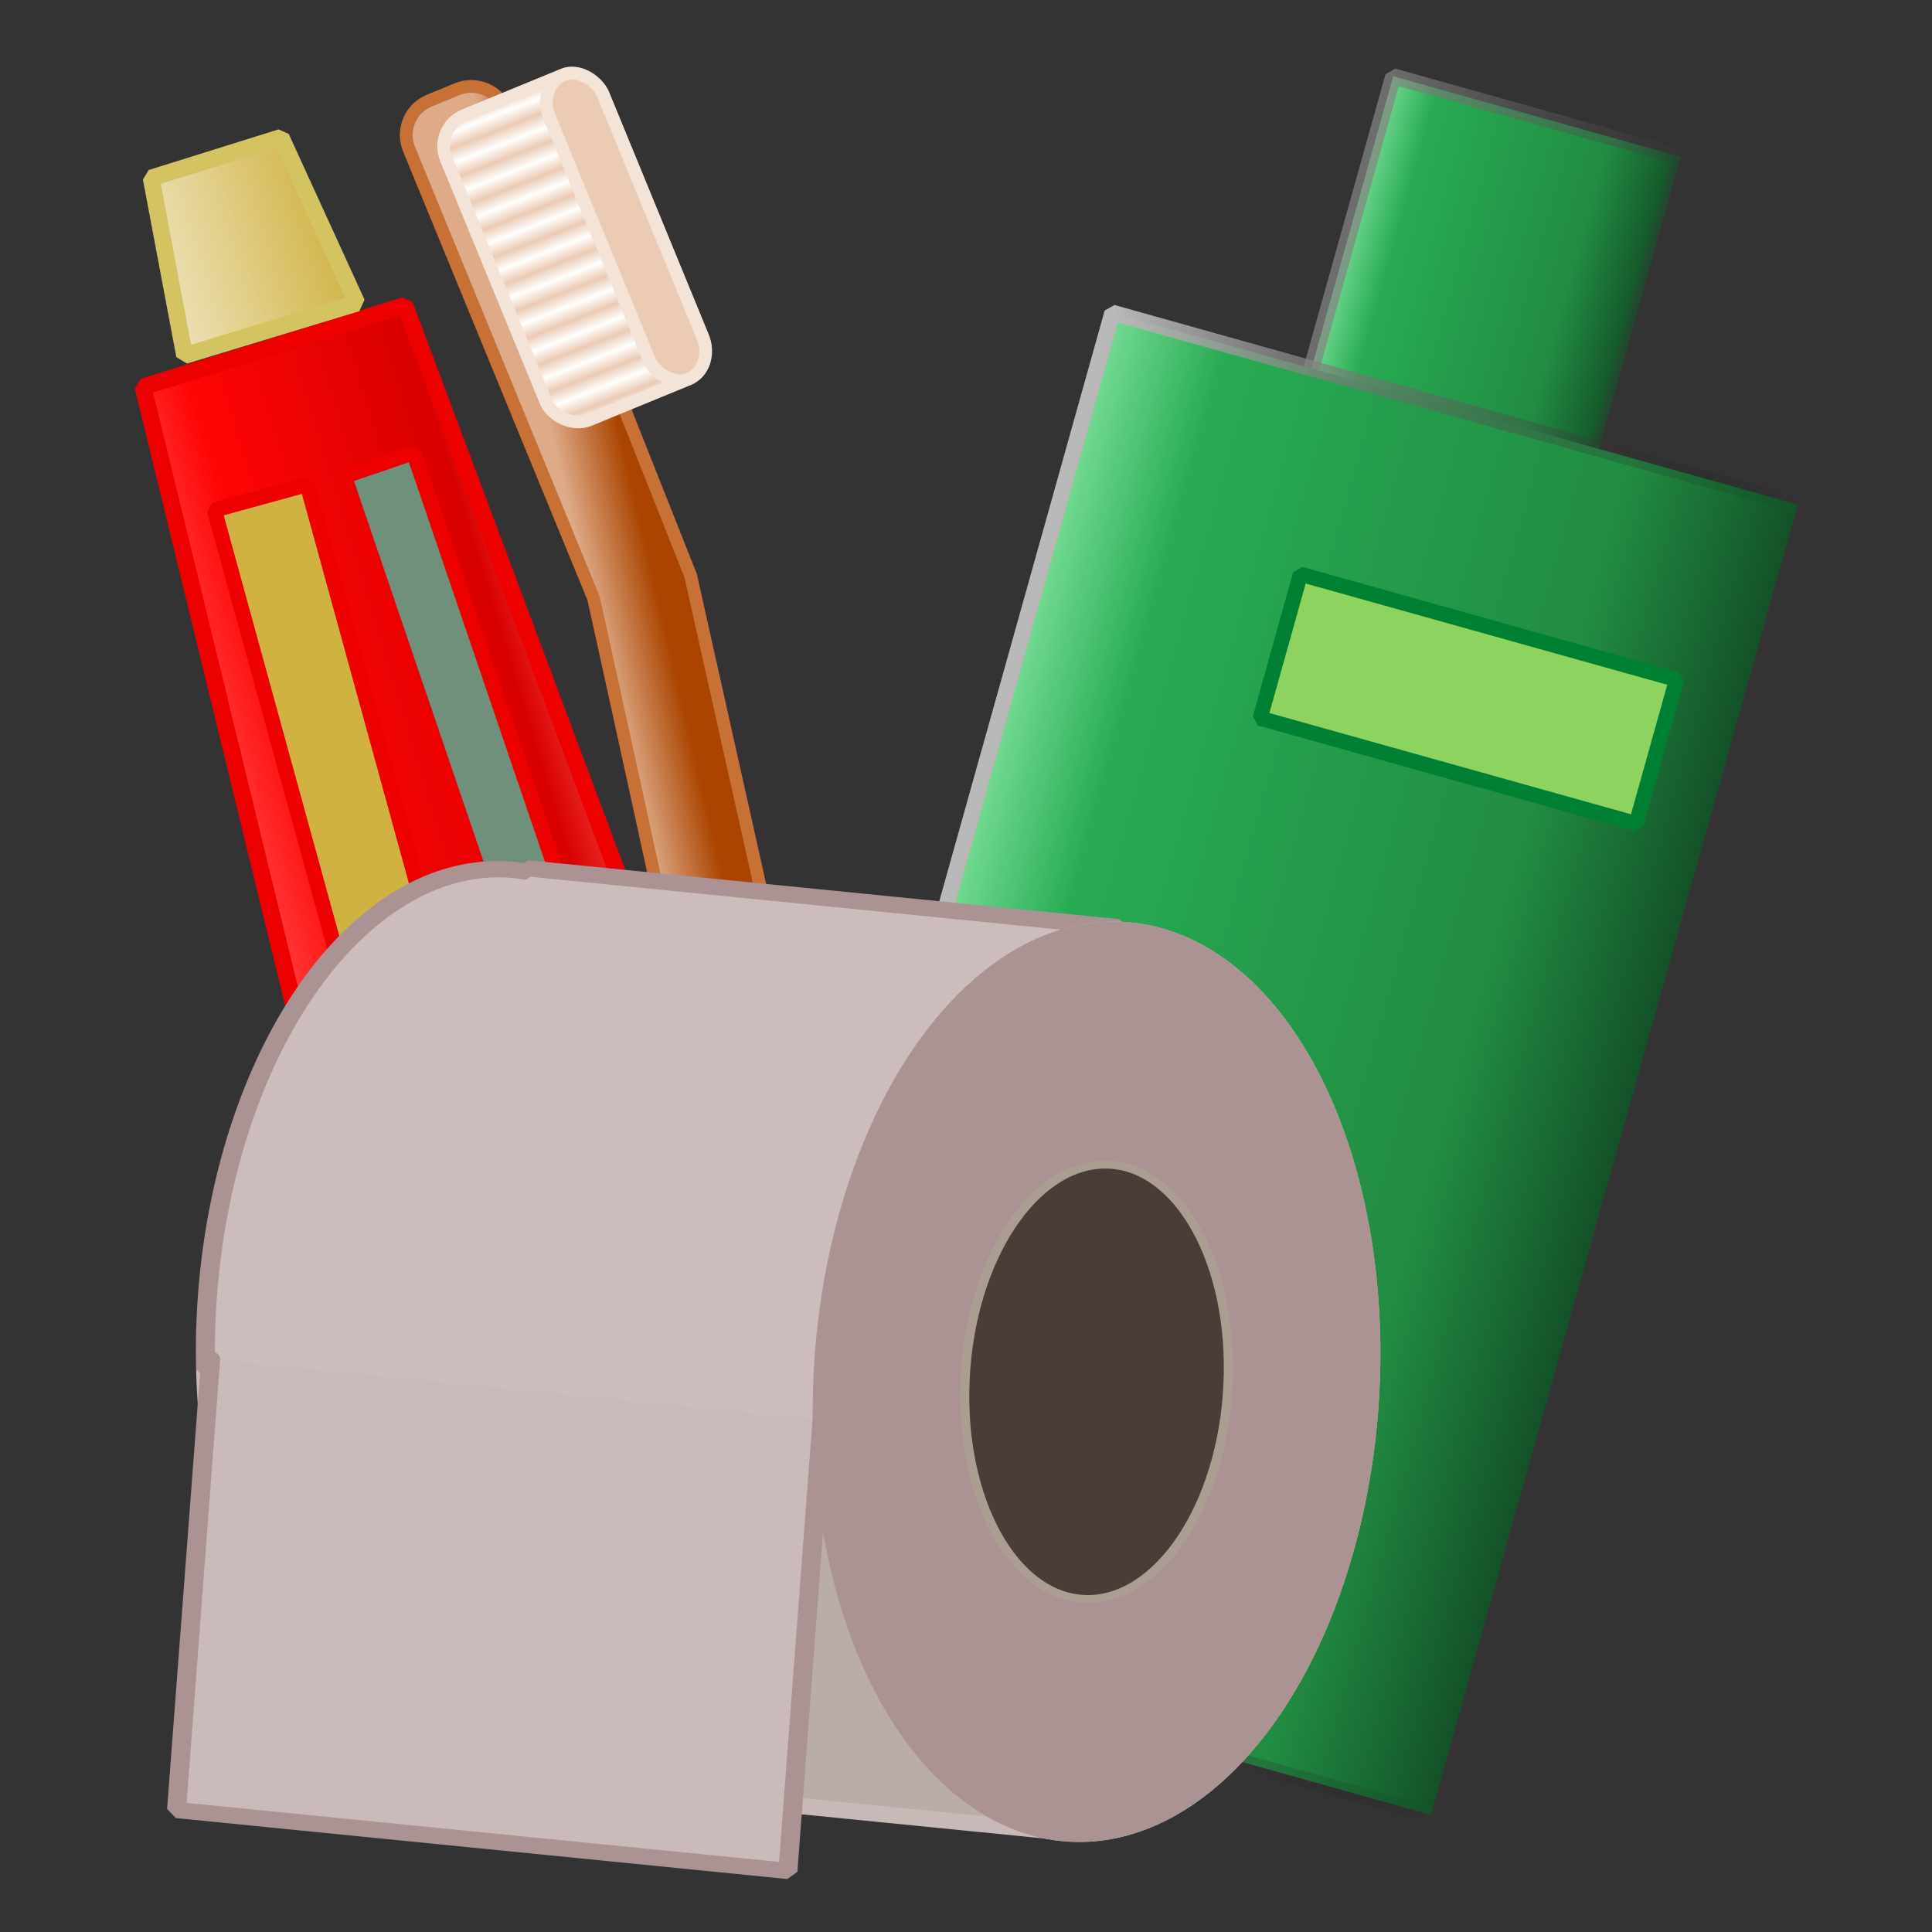<?xml version="1.0" encoding="UTF-8" standalone="no"?>
<svg
   xmlns:dc="http://purl.org/dc/elements/1.1/"
   xmlns:cc="http://creativecommons.org/ns#"
   xmlns:rdf="http://www.w3.org/1999/02/22-rdf-syntax-ns#"
   xmlns:svg="http://www.w3.org/2000/svg"
   xmlns="http://www.w3.org/2000/svg"
   xmlns:xlink="http://www.w3.org/1999/xlink"
   xmlns:sodipodi="http://sodipodi.sourceforge.net/DTD/sodipodi-0.dtd"
   xmlns:inkscape="http://www.inkscape.org/namespaces/inkscape"
   width="256"
   height="256"
   viewBox="0 0 67.733 67.733"
   version="1.1"
   id="svg8"
   inkscape:version="1.0.1 (3bc2e813f5, 2020-09-07)"
   sodipodi:docname="higiene.svg"
   inkscape:export-filename="/home/vokimon/Documentos/webs/desconectaibex35.org/content/images/icons/higiene.png"
   inkscape:export-xdpi="96.000008"
   inkscape:export-ydpi="96.000008">
  <rect x="0" y="0" width="67.733" height="67.733" fill="#333333" stroke="none"/>
  <title
     id="title69">Personal hygiene products</title>
  <defs
     id="defs2">
    <linearGradient
       inkscape:collect="always"
       id="linearGradient1028">
      <stop
         style="stop-color:#eee3bb;stop-opacity:1;"
         offset="0"
         id="stop1024" />
      <stop
         style="stop-color:#d0b243;stop-opacity:1"
         offset="1"
         id="stop1026" />
    </linearGradient>
    <linearGradient
       inkscape:collect="always"
       id="linearGradient1016">
      <stop
         style="stop-color:#ff5555;stop-opacity:1;"
         offset="0"
         id="stop1012" />
      <stop
         style="stop-color:#ff0505;stop-opacity:1"
         offset="0.277"
         id="stop1020" />
      <stop
         style="stop-color:#d80000;stop-opacity:1"
         offset="0.797"
         id="stop1022" />
      <stop
         style="stop-color:#ff5555;stop-opacity:1"
         offset="1"
         id="stop1014" />
    </linearGradient>
    <linearGradient
       inkscape:collect="always"
       id="linearGradient1000">
      <stop
         style="stop-color:#b9b9b9;stop-opacity:1"
         offset="0"
         id="stop996" />
      <stop
         style="stop-color:#000000;stop-opacity:0;"
         offset="1"
         id="stop998" />
    </linearGradient>
    <linearGradient
       inkscape:collect="always"
       id="linearGradient954-7">
      <stop
         style="stop-color:#79df99;stop-opacity:1"
         offset="0"
         id="stop950" />
      <stop
         style="stop-color:#28ab53;stop-opacity:1"
         offset="0.172"
         id="stop960" />
      <stop
         style="stop-color:#218c43;stop-opacity:1"
         offset="0.74"
         id="stop962" />
      <stop
         style="stop-color:#124c25;stop-opacity:1"
         offset="1"
         id="stop952" />
    </linearGradient>
    <linearGradient
       inkscape:collect="always"
       id="linearGradient857">
      <stop
         style="stop-color:#aa4400;stop-opacity:1"
         offset="0"
         id="stop853" />
      <stop
         style="stop-color:#deaa87;stop-opacity:1"
         offset="1"
         id="stop855" />
    </linearGradient>
    <linearGradient
       inkscape:collect="always"
       id="linearGradient847">
      <stop
         style="stop-color:#ebcbb4;stop-opacity:1"
         offset="0"
         id="stop843" />
      <stop
         style="stop-color:#ffffff;stop-opacity:1"
         offset="1"
         id="stop845" />
    </linearGradient>
    <linearGradient
       inkscape:collect="always"
       xlink:href="#linearGradient847"
       id="linearGradient849"
       x1="42.852"
       y1="-0.543"
       x2="42.841"
       y2="0.061"
       gradientUnits="userSpaceOnUse"
       gradientTransform="matrix(0.847,0,0,0.847,-6.962,21.426)"
       spreadMethod="reflect" />
    <linearGradient
       inkscape:collect="always"
       xlink:href="#linearGradient857"
       id="linearGradient863"
       gradientUnits="userSpaceOnUse"
       x1="39.323"
       y1="16.069"
       x2="36.538"
       y2="16.117"
       gradientTransform="translate(-6.021,30.79)" />
    <linearGradient
       inkscape:collect="always"
       xlink:href="#linearGradient857"
       id="linearGradient943"
       gradientUnits="userSpaceOnUse"
       gradientTransform="matrix(0.847,-0.023,0.023,0.847,0.17,33.89)"
       x1="39.323"
       y1="16.069"
       x2="36.538"
       y2="16.117" />
    <linearGradient
       inkscape:collect="always"
       xlink:href="#linearGradient954-7"
       id="linearGradient956"
       x1="3.88"
       y1="33.442"
       x2="28.388"
       y2="33.442"
       gradientUnits="userSpaceOnUse"
       gradientTransform="matrix(1.058,0,0,1.058,30.902,1.711)" />
    <linearGradient
       inkscape:collect="always"
       xlink:href="#linearGradient954-7"
       id="linearGradient958"
       x1="10.734"
       y1="9.546"
       x2="21.154"
       y2="9.546"
       gradientUnits="userSpaceOnUse"
       gradientTransform="matrix(1.058,0,0,1.058,30.902,1.711)" />
    <linearGradient
       inkscape:collect="always"
       xlink:href="#linearGradient1016"
       id="linearGradient1018"
       x1="4.452"
       y1="36.618"
       x2="19.615"
       y2="36.618"
       gradientUnits="userSpaceOnUse" />
    <linearGradient
       inkscape:collect="always"
       xlink:href="#linearGradient1028"
       id="linearGradient1030"
       x1="8.51"
       y1="12.082"
       x2="15.41"
       y2="12.082"
       gradientUnits="userSpaceOnUse" />
    <linearGradient
       inkscape:collect="always"
       xlink:href="#linearGradient1016"
       id="linearGradient1048"
       gradientUnits="userSpaceOnUse"
       x1="4.452"
       y1="36.618"
       x2="19.615"
       y2="36.618" />
    <linearGradient
       inkscape:collect="always"
       xlink:href="#linearGradient1000"
       id="linearGradient1050"
       gradientUnits="userSpaceOnUse"
       x1="0.411"
       y1="28.413"
       x2="24.008"
       y2="28.413"
       gradientTransform="matrix(1.058,0,0,1.058,34.852,1.711)" />
    <linearGradient
       inkscape:collect="always"
       xlink:href="#linearGradient1000"
       id="linearGradient1052"
       gradientUnits="userSpaceOnUse"
       x1="0.411"
       y1="28.413"
       x2="24.008"
       y2="28.413"
       gradientTransform="matrix(1.058,0,0,1.058,34.852,1.711)" />
  </defs>
  <sodipodi:namedview
     id="base"
     pagecolor="#ffffff"
     bordercolor="#666666"
     borderopacity="1.0"
     inkscape:pageopacity="0.0"
     inkscape:pageshadow="2"
     inkscape:zoom="1.72688"
     inkscape:cx="90.191859"
     inkscape:cy="169.15106"
     inkscape:document-units="mm"
     inkscape:current-layer="g1079"
     inkscape:document-rotation="0"
     showgrid="false"
     units="px"
     showguides="true"
     inkscape:guide-bbox="true"
     inkscape:window-width="1680"
     inkscape:window-height="1021"
     inkscape:window-x="0"
     inkscape:window-y="0"
     inkscape:window-maximized="1" />
  <g
     inkscape:label="Capa 1"
     inkscape:groupmode="layer"
     id="layer1">
    <g
       id="g1079"
       transform="rotate(15.641,45.377,25.604)">
      <rect
         style="font-variation-settings:normal;vector-effect:none;fill:url(#linearGradient958);fill-opacity:1;stroke:url(#linearGradient1050);stroke-width:0.56;stroke-linecap:round;stroke-linejoin:bevel;stroke-miterlimit:4;stroke-dasharray:none;stroke-dashoffset:0;stroke-opacity:1;paint-order:fill markers stroke;stop-color:#000000"
         id="rect948"
         width="10.46"
         height="18.431"
         x="42.534"
         y="2.59"
         ry="2.82385e-07" />
      <rect
         style="font-variation-settings:normal;vector-effect:none;fill:url(#linearGradient956);fill-opacity:1;stroke:url(#linearGradient1052);stroke-width:0.56;stroke-linecap:round;stroke-linejoin:bevel;stroke-miterlimit:4;stroke-dasharray:none;stroke-dashoffset:0;stroke-opacity:1;paint-order:fill markers stroke;stop-color:#000000"
         id="rect946"
         width="24.956"
         height="47.703"
         x="35.286"
         y="13.225"
         ry="2.82385e-07" />
      <rect
         style="font-variation-settings:normal;opacity:1;vector-effect:none;fill:#8dd35f;fill-opacity:1;stroke:#008033;stroke-width:0.529;stroke-linecap:round;stroke-linejoin:bevel;stroke-miterlimit:4;stroke-dasharray:none;stroke-dashoffset:0;stroke-opacity:1;paint-order:fill markers stroke;stop-color:#000000;stop-opacity:1"
         id="rect1072"
         width="13.693"
         height="5.244"
         x="44.108"
         y="20.276" />
    </g>
    <g
       id="g1046"
       transform="rotate(-16.932,-1.707,21.688)">
      <path
         id="rect973"
         style="font-variation-settings:normal;opacity:1;vector-effect:none;fill:url(#linearGradient1048);fill-opacity:1;stroke:#ec0000;stroke-width:0.59;stroke-linecap:round;stroke-linejoin:bevel;stroke-miterlimit:4;stroke-dasharray:none;stroke-dashoffset:0;stroke-opacity:1;paint-order:fill markers stroke;stop-color:#000000;stop-opacity:1"
         d="M 16.705,15.813 19.321,57.424 4.746,57.264 7.09,15.874 Z"
         sodipodi:nodetypes="ccccc" />
      <path
         id="rect976"
         style="font-variation-settings:normal;opacity:1;vector-effect:none;fill:url(#linearGradient1030);fill-opacity:1;stroke:#d3c361;stroke-width:0.59;stroke-linecap:round;stroke-linejoin:bevel;stroke-miterlimit:4;stroke-dasharray:none;stroke-dashoffset:0;stroke-opacity:1;paint-order:fill markers stroke;stop-color:#000000;stop-opacity:1"
         d="m 9.495,8.952 4.771,-0.036 0.851,6.332 -6.314,-0.002 z"
         sodipodi:nodetypes="ccccc" />
      <rect
         style="font-variation-settings:normal;opacity:1;vector-effect:none;fill:#d0b243;fill-opacity:1;stroke:#ec0000;stroke-width:0.529;stroke-linecap:round;stroke-linejoin:bevel;stroke-miterlimit:4;stroke-dasharray:none;stroke-dashoffset:0;stroke-opacity:1;paint-order:fill markers stroke;stop-color:#000000;stop-opacity:1"
         id="rect1032"
         width="3.371"
         height="20.306"
         x="8.789"
         y="20.502"
         transform="rotate(1.565)" />
      <rect
         style="font-variation-settings:normal;opacity:1;vector-effect:none;fill:#6f917c;fill-opacity:1;stroke:#ec0000;stroke-width:0.529;stroke-linecap:round;stroke-linejoin:bevel;stroke-miterlimit:4;stroke-dasharray:none;stroke-dashoffset:0;stroke-opacity:1;paint-order:fill markers stroke;stop-color:#000000;stop-opacity:1"
         id="rect1034"
         width="2.565"
         height="20.224"
         x="12.238"
         y="21.338"
         transform="rotate(-1.874)" />
      <path
         id="path1036"
         style="font-variation-settings:normal;opacity:1;vector-effect:none;fill:url(#linearGradient1018);fill-opacity:1;stroke:#ec0000;stroke-width:0.59;stroke-linecap:round;stroke-linejoin:bevel;stroke-miterlimit:4;stroke-dasharray:none;stroke-dashoffset:0;stroke-opacity:1;paint-order:fill markers stroke;stop-color:#000000;stop-opacity:1"
         d="M 19.63,53.14 19.321,57.424 4.746,57.264 4.446,52.335 Z"
         sodipodi:nodetypes="ccccc" />
      <rect
         style="font-variation-settings:normal;opacity:1;vector-effect:none;fill:#f4d7d7;fill-opacity:1;stroke:#ec0000;stroke-width:0.529;stroke-linecap:round;stroke-linejoin:bevel;stroke-miterlimit:4;stroke-dasharray:none;stroke-dashoffset:0;stroke-opacity:1;paint-order:fill markers stroke;stop-color:#000000;stop-opacity:1"
         id="rect1038"
         width="10.424"
         height="3.914"
         x="6.634"
         y="44.85" />
    </g>
    <g
       id="g971"
       transform="rotate(-10.563,23.35,73.526)">
      <path
         id="rect861"
         style="opacity:0.999;fill:url(#linearGradient943);fill-opacity:1;stroke:#c87137;stroke-width:0.448;stroke-linecap:round;stroke-linejoin:bevel;paint-order:fill markers stroke;stop-color:#000000"
         inkscape:transform-center-x="-0.86820313"
         inkscape:transform-center-y="15.1668"
         d="m 27.896,3.226 c -0.633,0.2 -1.02,0.847 -0.882,1.511 l 3.468,16.64 c 0.03,0.143 1.048,33.965 1.048,33.965 0.019,0.723 0.617,1.29 1.34,1.271 l 1.05,-0.028 c 0.723,-0.019 1.29,-0.617 1.271,-1.34 L 33.978,21.247 30.598,3.99 c -0.148,-0.708 -0.836,-1.16 -1.545,-1.012 l -1.028,0.215 c -0.044,0.009 -0.087,0.021 -0.13,0.034 z"
         sodipodi:nodetypes="sccccccccccs" />
      <rect
         style="opacity:0.999;fill:url(#linearGradient849);fill-opacity:1;stroke:#f4e3d7;stroke-width:0.448;stroke-linecap:round;stroke-linejoin:bevel;paint-order:fill markers stroke;stop-color:#000000"
         id="rect841"
         width="5.947"
         height="11.537"
         x="26.553"
         y="9.789"
         ry="1.167"
         transform="rotate(-11.773)" />
      <rect
         style="opacity:0.999;fill:#ebcbb4;fill-opacity:1;stroke:#f4e3d7;stroke-width:0.448;stroke-linecap:round;stroke-linejoin:bevel;paint-order:fill markers stroke;stop-color:#000000"
         id="rect851"
         width="2.04"
         height="11.537"
         x="30.46"
         y="9.789"
         ry="1.167"
         transform="rotate(-11.773)" />
    </g>
    <g
       id="g939"
       transform="matrix(-1.254,-0.125,-0.081,1.071,92.184,19.135)">
      <path
         id="path837"
         style="opacity:1;fill:#baaca6;fill-opacity:1;stroke:#c9b8b8;stroke-width:2;stroke-linecap:round;stroke-linejoin:bevel;stroke-opacity:1;paint-order:fill markers stroke;stop-color:#000000"
         d="m 155.154,130.66 v 46.201 h 60.396 a 28.767,55.822 0 0 0 3.352,0.381 28.767,55.822 0 0 0 28.369,-46.582 z"
         transform="scale(0.265)" />
      <path
         id="path930"
         style="opacity:1;fill:#ccbcbc;stroke:#ac9393;stroke-width:2;stroke-linecap:round;stroke-linejoin:bevel;paint-order:fill markers stroke;stop-color:#000000"
         d="m 155.154,130.66 h 92.117 a 28.767,55.822 0 0 0 0.396,-9.24 28.767,55.822 0 0 0 -28.766,-55.822 28.767,55.822 0 0 0 -1.357,0.062 v -0.432 H 155.154 Z"
         transform="scale(0.265)" />
      <ellipse
         style="opacity:0.999;fill:#ccbcbc;stroke:#c8b7b7;stroke-width:0.529;stroke-linecap:round;stroke-linejoin:bevel;paint-order:fill markers stroke;stop-color:#000000"
         id="ellipse883"
         cx="40.78"
         cy="32.126"
         rx="7.611"
         ry="14.77" />
      <ellipse
         style="opacity:0.999;fill:#ac9393;stroke:#ac9393;stroke-width:0.529;stroke-linecap:round;stroke-linejoin:bevel;stroke-opacity:1;paint-order:fill markers stroke;stop-color:#000000"
         id="ellipse887"
         cx="40.78"
         cy="32.126"
         rx="7.611"
         ry="14.77" />
      <ellipse
         style="opacity:0.999;fill:#483e37;stroke:#ac9d93;stroke-width:0.254;stroke-linecap:round;stroke-linejoin:bevel;paint-order:fill markers stroke;stop-color:#000000"
         id="ellipse903"
         cx="40.78"
         cy="32.126"
         ry="7.096"
         rx="3.657" />
      <path
         id="rect905"
         style="font-variation-settings:normal;opacity:0.999;vector-effect:none;fill:#cababa;fill-opacity:1;stroke:#ac9393;stroke-width:0.529;stroke-linecap:round;stroke-linejoin:bevel;stroke-miterlimit:4;stroke-dasharray:none;stroke-dashoffset:0;stroke-opacity:1;paint-order:fill markers stroke;stop-color:#000000;stop-opacity:1"
         d="m 65.41,34.258 v 0 14.759 0 H 48.318 v 0 -14.759"
         sodipodi:nodetypes="ccccccc" />
    </g>
  </g>
</svg>
